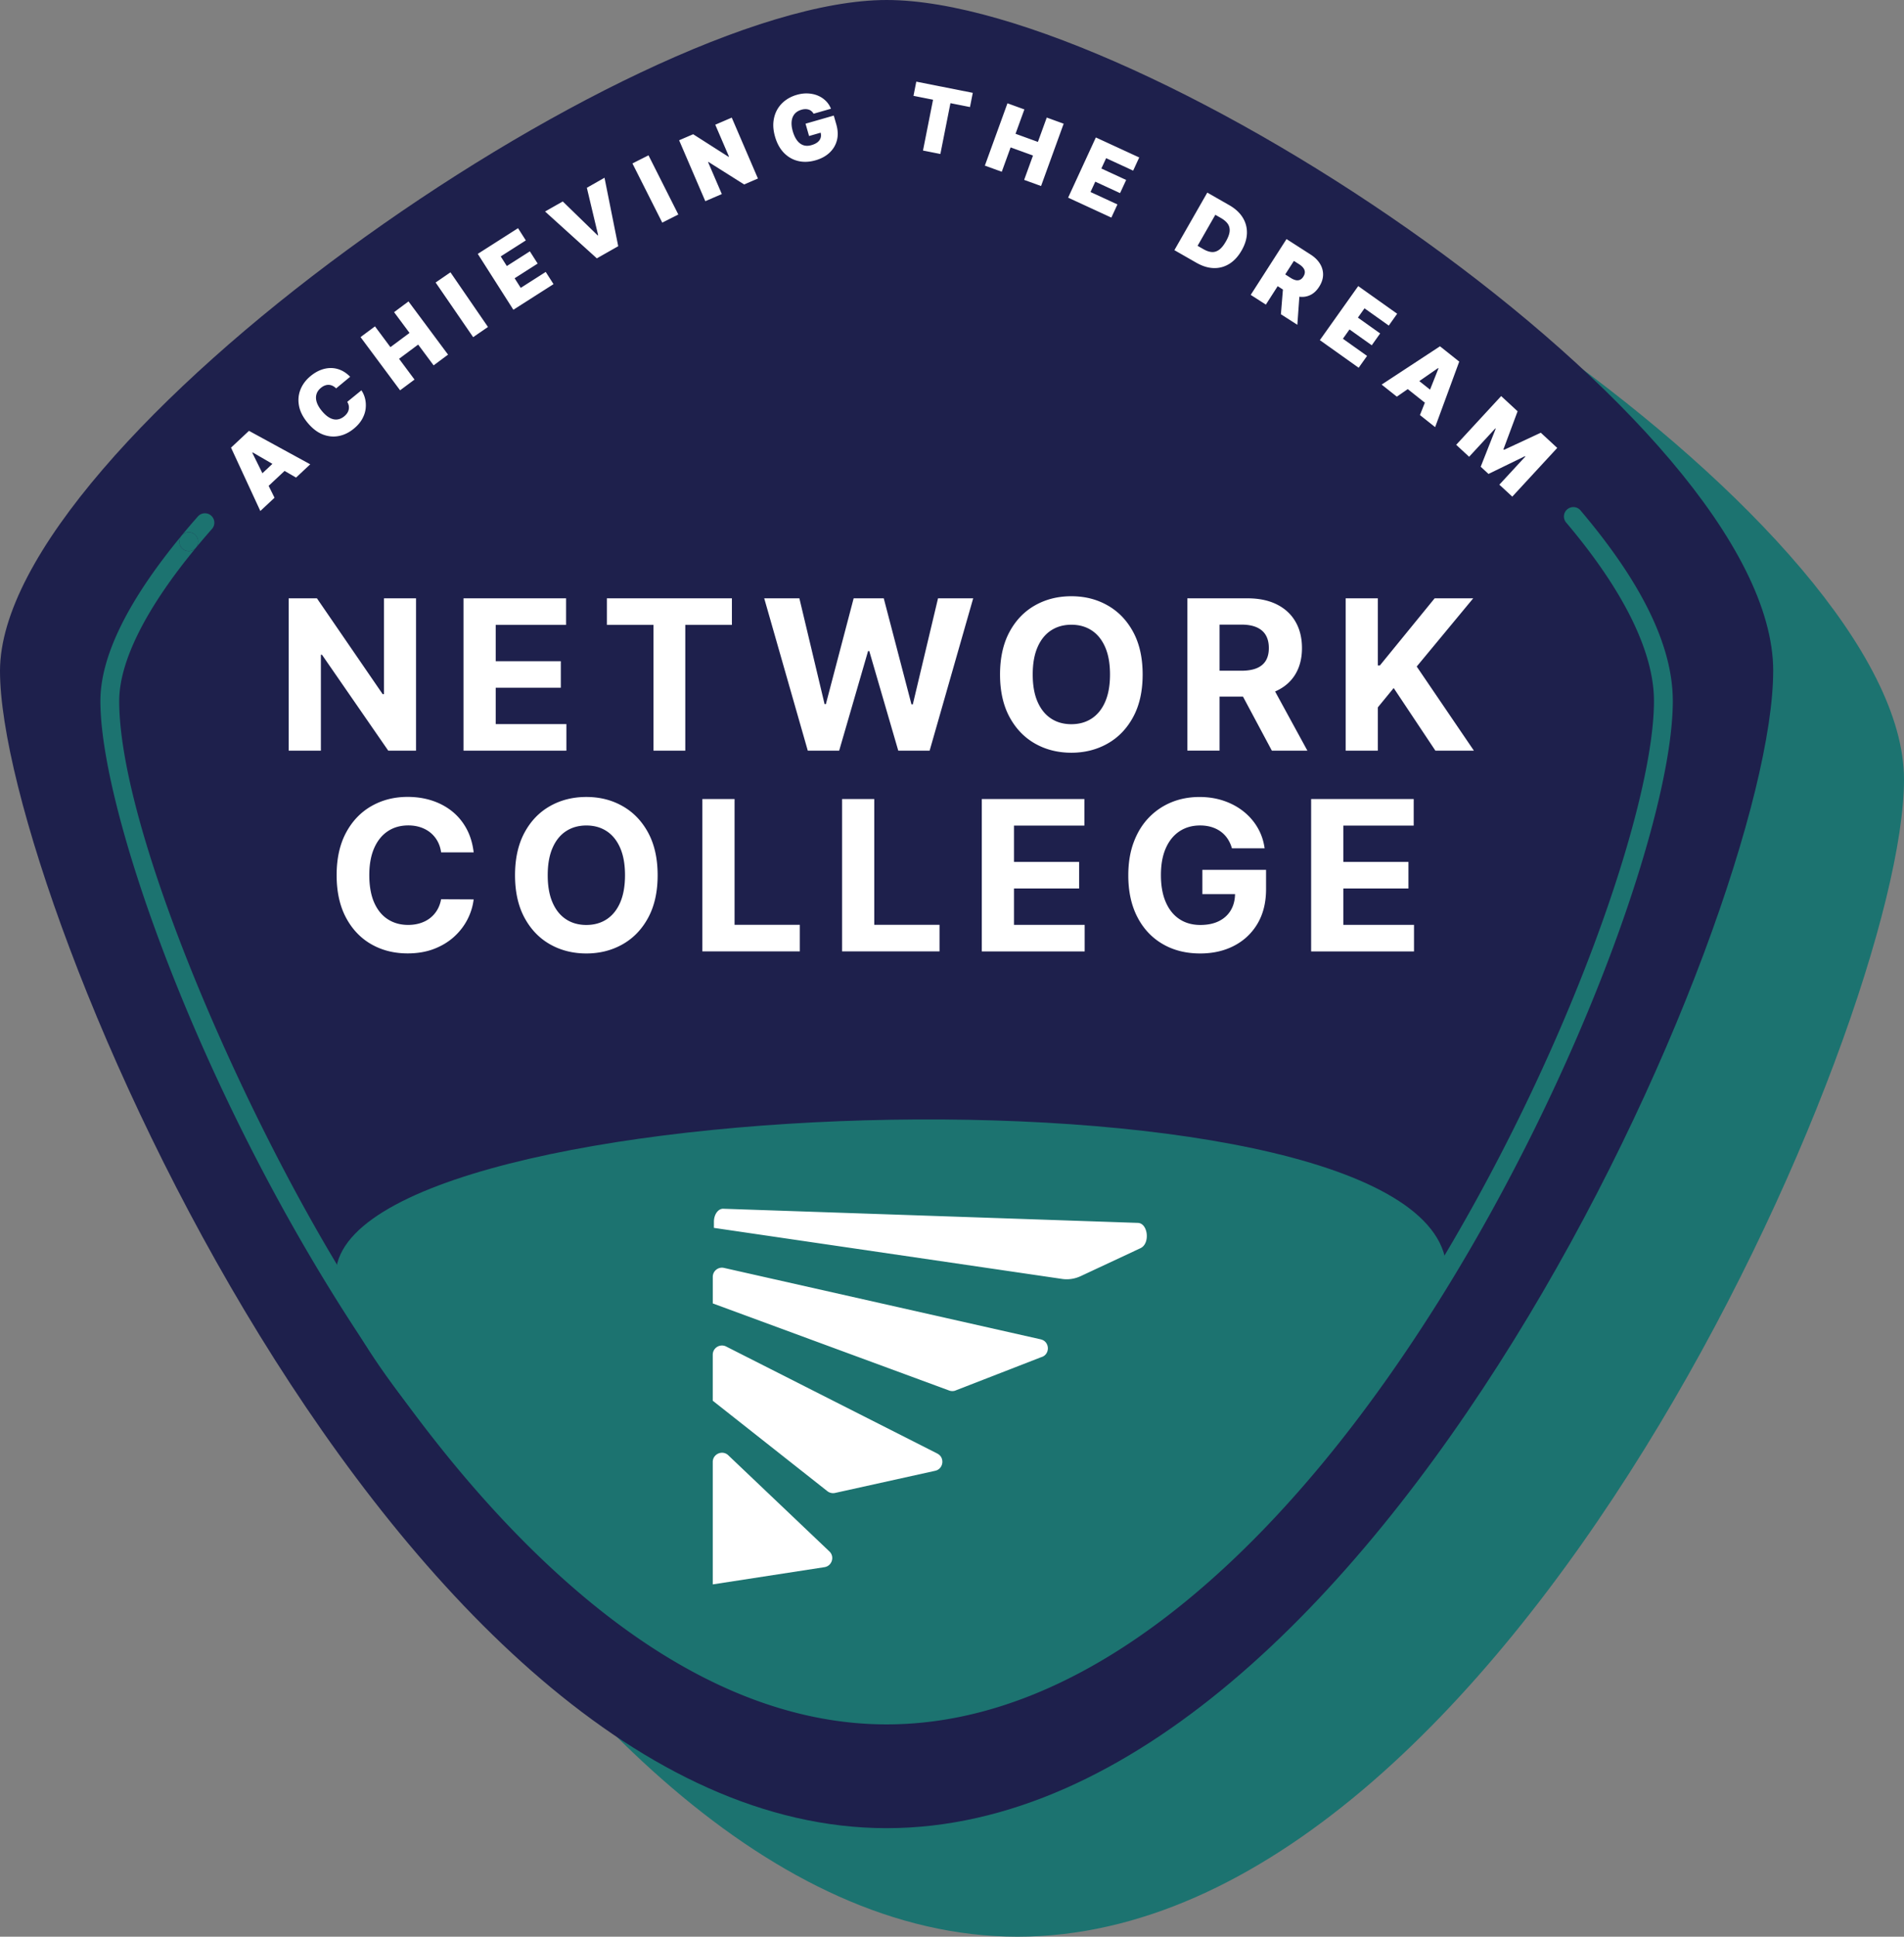 <svg id="a" xmlns="http://www.w3.org/2000/svg" viewBox="0 0 766.62 779.38"><rect x="0" y="0" width="766.62" height="779.38" fill="#808080" stroke="none"/><defs><style>.b{fill:#fff}.d{fill:#1c7370}</style></defs><path class="d" d="M766.62 313.68c0 97.85-159.82 465.7-356.98 465.7S52.66 405.85 52.66 313.68s254.27-270 356.98-270 356.98 169.08 356.98 270z"/><path d="M713.95 270c0 97.85-159.82 465.7-356.98 465.7S0 362.17 0 270 254.27 0 356.98 0s356.98 169.08 356.98 270z" fill="#1e204c"/><path class="d" d="M582.47 511.78c0 18.77-123.28 178.36-225.5 178.36S135.16 543.17 135.16 513.36c0-76.8 447.3-90 447.3-1.58z"/><path class="b" d="M419.02 538.98l-127.51-28.74c-1.1-.25-2.25.01-3.13.72-.89.71-1.39 1.76-1.39 2.9v10.67l95.18 35.05c.73.27 1.51.3 2.26.1l34.75-13.5c2.06-.56 2.76-2.33 2.73-3.66-.03-1.34-.81-3.06-2.89-3.53zm39.1-46.86l-166.87-5.69c-.93-.04-1.81.41-2.51 1.26-.82.99-1.29 2.44-1.29 3.96v2.48l140.23 20.55c2.5.36 5.08-.03 7.47-1.14l24.05-11.24c2.13-1 2.78-3.7 2.48-5.94-.26-1.91-1.34-4.16-3.55-4.24zm-80.73 92.82l-85.02-43.07a3.681 3.681 0 00-3.62.15 3.678 3.678 0 00-1.77 3.16v18.51l46.15 36.4c.88.69 2 .94 3.1.71l40.29-8.91c1.88-.42 2.72-1.9 2.88-3.16.16-1.25-.28-2.9-2-3.77zm-84.14.71c-.79-.75-1.69-1.03-2.52-1.03-.55 0-1.07.12-1.5.31-1.09.47-2.25 1.61-2.25 3.41v49.26l44.96-6.93c1.43-.22 2.54-1.18 2.98-2.56.43-1.38.06-2.8-.99-3.79l-40.68-38.66zM167.51 240.78v61.3h-11.19l-26.67-38.58h-.45v38.58h-12.96v-61.3h11.37l26.46 38.55h.54v-38.55h12.9zm19.12 61.3v-61.3h41.3v10.69h-28.34v14.61h26.22v10.68h-26.22v14.64h28.46v10.69h-41.42zm57.72-50.61v-10.69h50.34v10.69h-18.77v50.61h-12.81v-50.61h-18.77zm80.89 50.61l-17.54-61.3h14.16l10.15 42.59h.51l11.19-42.59h12.12l11.16 42.68h.54l10.15-42.68h14.16l-17.54 61.3h-12.63L350 262h-.48l-11.64 40.08h-12.63zm134.83-30.65c0 6.68-1.26 12.37-3.79 17.06-2.52 4.69-5.96 8.27-10.3 10.73s-9.21 3.7-14.62 3.7-10.34-1.24-14.67-3.71c-4.33-2.47-7.75-6.06-10.27-10.75-2.51-4.69-3.77-10.37-3.77-17.03s1.26-12.37 3.77-17.06c2.51-4.69 5.94-8.27 10.27-10.73 4.33-2.46 9.22-3.7 14.67-3.7s10.28 1.23 14.62 3.7c4.34 2.46 7.77 6.04 10.3 10.73 2.52 4.69 3.79 10.38 3.79 17.06zm-13.14 0c0-4.33-.64-7.98-1.93-10.96-1.29-2.97-3.1-5.23-5.43-6.76-2.33-1.54-5.07-2.3-8.2-2.3s-5.87.77-8.2 2.3-4.15 3.79-5.43 6.76c-1.29 2.97-1.93 6.62-1.93 10.96s.64 7.98 1.93 10.95c1.29 2.97 3.1 5.23 5.43 6.76 2.33 1.54 5.07 2.3 8.2 2.3s5.87-.77 8.2-2.3c2.33-1.54 4.15-3.79 5.43-6.76 1.29-2.97 1.93-6.62 1.93-10.95zm31.14 30.65v-61.3h24.18c4.63 0 8.58.82 11.87 2.47 3.28 1.65 5.79 3.97 7.51 6.97 1.73 3 2.59 6.53 2.59 10.58s-.88 7.57-2.63 10.49-4.29 5.16-7.62 6.72c-3.32 1.56-7.34 2.33-12.05 2.33h-16.19v-10.42h14.1c2.47 0 4.53-.34 6.17-1.02 1.64-.68 2.86-1.7 3.67-3.05.81-1.36 1.21-3.04 1.21-5.06s-.4-3.75-1.21-5.15-2.04-2.46-3.68-3.19c-1.65-.73-3.72-1.09-6.21-1.09h-8.74v50.7h-12.96zm33.1-27.9l15.23 27.9h-14.31l-14.91-27.9h13.98zm30.64 27.9v-61.3h12.96v27.03h.81l22.06-27.03h15.53l-22.75 27.45 23.02 33.85h-15.5l-16.79-25.2-6.38 7.78v17.42h-12.96zm-351.09 40.94h-13.11c-.24-1.7-.73-3.21-1.47-4.54a11.69 11.69 0 00-2.84-3.4c-1.16-.94-2.49-1.66-4-2.16-1.51-.5-3.14-.75-4.89-.75-3.17 0-5.94.78-8.29 2.35s-4.18 3.84-5.48 6.82c-1.3 2.98-1.95 6.6-1.95 10.85s.65 8.04 1.96 11.01c1.31 2.97 3.14 5.22 5.49 6.73 2.35 1.52 5.08 2.28 8.17 2.28 1.74 0 3.35-.23 4.83-.69 1.49-.46 2.81-1.13 3.97-2.02 1.16-.89 2.12-1.97 2.89-3.25s1.3-2.73 1.6-4.37l13.11.06c-.34 2.81-1.18 5.52-2.53 8.13-1.35 2.6-3.15 4.93-5.42 6.97s-4.96 3.66-8.08 4.85c-3.12 1.19-6.65 1.78-10.58 1.78-5.47 0-10.35-1.24-14.65-3.71s-7.69-6.06-10.18-10.75c-2.48-4.69-3.73-10.37-3.73-17.03s1.26-12.37 3.77-17.06c2.51-4.69 5.93-8.27 10.24-10.73 4.31-2.46 9.16-3.7 14.55-3.7 3.55 0 6.85.5 9.89 1.5s5.74 2.45 8.1 4.35c2.35 1.91 4.28 4.24 5.76 6.99 1.49 2.75 2.44 5.91 2.86 9.46zm74.07 9.19c0 6.68-1.26 12.37-3.79 17.06-2.52 4.69-5.96 8.27-10.3 10.73-4.34 2.46-9.21 3.7-14.62 3.7s-10.34-1.24-14.67-3.71-7.75-6.06-10.27-10.75c-2.51-4.69-3.77-10.37-3.77-17.03s1.26-12.37 3.77-17.06c2.51-4.69 5.94-8.27 10.27-10.73 4.33-2.46 9.22-3.7 14.67-3.7s10.28 1.23 14.62 3.7c4.34 2.46 7.77 6.04 10.3 10.73 2.52 4.69 3.79 10.38 3.79 17.06zm-13.14 0c0-4.33-.64-7.98-1.93-10.95-1.29-2.97-3.1-5.23-5.43-6.76-2.33-1.54-5.07-2.3-8.2-2.3s-5.87.77-8.2 2.3-4.15 3.79-5.43 6.76c-1.29 2.97-1.93 6.62-1.93 10.95s.64 7.98 1.93 10.96 3.1 5.23 5.43 6.76c2.33 1.54 5.07 2.3 8.2 2.3s5.87-.77 8.2-2.3c2.33-1.54 4.15-3.79 5.43-6.76s1.93-6.62 1.93-10.96zm31.15 30.65v-61.3h12.96v50.61h26.28v10.69H282.8zm56.25 0v-61.3h12.96v50.61h26.28v10.69h-39.24zm56.26 0v-61.3h41.3v10.69h-28.34v14.61h26.22v10.69h-26.22v14.64h28.46v10.69h-41.42zm100.71-41.48c-.42-1.46-1.01-2.75-1.77-3.88s-1.68-2.08-2.77-2.87-2.33-1.39-3.71-1.81c-1.39-.42-2.92-.63-4.59-.63-3.13 0-5.88.78-8.25 2.33-2.36 1.56-4.21 3.82-5.52 6.78-1.32 2.96-1.98 6.58-1.98 10.85s.65 7.9 1.95 10.89c1.3 2.99 3.13 5.27 5.51 6.84 2.37 1.57 5.18 2.35 8.41 2.35 2.93 0 5.44-.52 7.53-1.57 2.08-1.05 3.68-2.53 4.79-4.44s1.66-4.18 1.66-6.79l2.63.39h-15.8v-9.76h25.65v7.72c0 5.39-1.14 10.01-3.41 13.87-2.27 3.86-5.41 6.83-9.4 8.92s-8.56 3.13-13.71 3.13c-5.75 0-10.8-1.27-15.15-3.82-4.35-2.54-7.74-6.17-10.16-10.86s-3.64-10.28-3.64-16.75c0-4.97.72-9.4 2.17-13.3 1.45-3.9 3.48-7.21 6.09-9.92s5.66-4.78 9.13-6.2c3.47-1.42 7.23-2.12 11.28-2.12 3.47 0 6.7.5 9.7 1.51s5.65 2.43 7.98 4.27c2.32 1.84 4.23 4.02 5.7 6.54 1.48 2.53 2.42 5.3 2.84 8.34h-13.17zm31.89 41.48v-61.3h41.3v10.69h-28.34v14.61h26.22v10.69h-26.22v14.64h28.46v10.69h-41.42z"/><path class="d" d="M636.38 205.4c-1.35-1.6-3.74-1.79-5.34-.44-1.6 1.35-1.79 3.74-.44 5.34 23.13 27.29 35.35 52.12 35.35 71.81 0 42-34.81 143.47-91.04 234.17-31.11 50.18-64.3 90.31-98.64 119.27-39.98 33.71-80.12 50.81-119.3 50.81s-79.26-17.32-119.28-51.49c-34.25-29.24-67.45-69.76-98.65-120.44C95.07 443.03 48 332.64 48 282.12c0-15.89 10.69-37.24 30.92-61.72-.75.91-1.83 1.38-2.92 1.38-.85 0-1.7-.28-2.41-.87a3.79 3.79 0 01-.51-5.33c-21.67 26.23-32.66 48.62-32.66 66.55 0 41.65 35.24 143.83 92.17 236.28 31.62 51.35 65.33 92.47 100.18 122.23 41.43 35.37 83.22 53.3 124.2 53.3s82.8-17.69 124.19-52.59c34.95-29.47 68.66-70.21 100.19-121.06 26.21-42.27 50.13-90.89 67.36-136.91 15.77-42.13 24.82-79.03 24.82-101.25s-12.5-47.63-37.15-76.71z"/><path class="d" d="M78.41 215.06a3.79 3.79 0 01.51 5.33c2.04-2.47 4.21-5.01 6.44-7.54a3.795 3.795 0 00-.34-5.35 3.795 3.795 0 00-5.35.34c-2.28 2.59-4.5 5.19-6.6 7.72a3.79 3.79 0 015.33-.51z"/><path class="d" d="M73.59 220.9a3.772 3.772 0 005.33-.51 3.78 3.78 0 00-.51-5.33 3.78 3.78 0 00-5.33.51 3.78 3.78 0 00.51 5.33z"/><path class="b" d="M110.53 200.3l-5.71 5.34-11.8-25.5 7.23-6.76 24.66 13.47-5.71 5.34-17.47-10.13-.15.14 8.95 18.1zm-8.26-6.69L113 183.57l3.7 3.96-10.73 10.04-3.7-3.96zm38.72-41.99l-5.66 4.68c-.43-.44-.88-.77-1.37-1.01s-.99-.38-1.52-.41-1.06.05-1.61.25-1.09.52-1.62.96c-.94.77-1.54 1.66-1.81 2.65s-.22 2.04.15 3.17c.37 1.12 1.05 2.28 2.04 3.47 1.04 1.26 2.08 2.17 3.12 2.74 1.04.57 2.05.8 3.05.69.99-.11 1.94-.53 2.85-1.28.52-.43.92-.87 1.22-1.34a4.005 4.005 0 00.59-2.96c-.1-.51-.3-1.01-.6-1.51l5.69-4.64c.65.93 1.14 2.01 1.46 3.26.32 1.25.41 2.57.27 3.97-.14 1.4-.59 2.8-1.35 4.2-.76 1.4-1.89 2.73-3.39 3.97-1.89 1.56-3.91 2.56-6.08 2.98s-4.33.21-6.5-.64c-2.17-.86-4.19-2.42-6.08-4.7-1.89-2.29-3.05-4.58-3.46-6.88-.42-2.3-.21-4.47.62-6.52s2.17-3.83 4.02-5.36c1.3-1.07 2.64-1.89 4.02-2.43s2.77-.82 4.15-.82 2.74.28 4.06.86c1.32.57 2.56 1.46 3.73 2.65zm20.1 5.45l-15.92-21.41 5.81-4.32 6.22 8.36 7.69-5.72-6.22-8.36 5.81-4.32 15.92 21.41-5.81 4.32-6.22-8.36-7.69 5.72 6.22 8.36-5.81 4.32zm20.28-47.48l15.11 21.99-5.97 4.1-15.11-21.99 5.97-4.1zm25.34 15.08l-14.34-22.5 16.21-10.34 3.14 4.92-10.11 6.44 2.46 3.87 9.27-5.91 3.14 4.92-9.27 5.91 2.46 3.87 10.06-6.42 3.14 4.92-16.17 10.31zm19.89-43.59l14.05 13.65.18-.1-4.54-19.06 7.11-4.04 5.52 27.55-8.61 4.89-20.84-18.85 7.11-4.04zm34.51-18.57l12.01 23.82-6.47 3.26-12.01-23.82 6.47-3.26zm33.52-15.18l10.54 24.51-5.55 2.39-14.39-9.07-.14.06 5.54 12.88-6.65 2.86-10.54-24.51 5.65-2.43 14.23 9.08.19-.08-5.52-12.83 6.65-2.86zm32.93-1.59c-.24-.41-.52-.75-.85-1.02-.33-.27-.7-.48-1.12-.61s-.87-.2-1.36-.19a5.5 5.5 0 00-1.55.25c-1.17.34-2.08.9-2.75 1.7-.66.8-1.06 1.78-1.18 2.96-.13 1.17.02 2.51.45 3.99.43 1.5 1.01 2.73 1.72 3.68.72.95 1.56 1.59 2.53 1.93.97.33 2.06.33 3.26-.02 1.06-.3 1.9-.71 2.51-1.22.62-.51 1.02-1.1 1.21-1.77.19-.67.17-1.39-.05-2.15l1.24-.22-5.86 1.69-1.42-4.96 11.37-3.27 1.02 3.56c.67 2.34.75 4.48.24 6.42s-1.51 3.6-2.99 4.98c-1.48 1.38-3.34 2.39-5.57 3.03-2.5.72-4.84.82-7.03.3s-4.1-1.61-5.72-3.26c-1.62-1.66-2.82-3.84-3.6-6.54-.61-2.12-.83-4.09-.65-5.91.18-1.82.68-3.46 1.5-4.93.83-1.46 1.91-2.7 3.26-3.71 1.34-1.01 2.88-1.77 4.61-2.27 1.52-.44 2.99-.63 4.42-.57s2.76.33 3.99.83c1.23.5 2.31 1.2 3.24 2.1.93.9 1.64 1.97 2.15 3.22l-7.04 2.02zm40.24-7.16l1.13-5.72 22.75 4.5-1.13 5.72-7.87-1.56-4.05 20.45-7-1.39 4.05-20.45-7.87-1.56zm28.74 28.07l9.1-25.08 6.81 2.47-3.56 9.8 9.01 3.27 3.56-9.8 6.81 2.47-9.1 25.08-6.81-2.47 3.56-9.8-9.01-3.27-3.56 9.8-6.81-2.47zm33.52 12.9l11.17-24.23 17.46 8.05-2.44 5.3-10.88-5.02-1.92 4.16 9.98 4.61-2.45 5.3-9.98-4.61-1.92 4.16 10.84 5-2.45 5.3-17.41-8.03zm51.7 26.22l-8.91-5.1 13.25-23.16 8.82 5.04c2.38 1.36 4.18 3 5.39 4.92s1.79 4.01 1.75 6.28c-.04 2.27-.75 4.61-2.13 7.03-1.38 2.41-3.04 4.21-4.97 5.41-1.93 1.19-4.03 1.76-6.28 1.69-2.25-.06-4.56-.77-6.91-2.11zm.43-6.84l2.4 1.37c1.15.66 2.23 1.03 3.25 1.12s2-.19 2.95-.85 1.88-1.8 2.8-3.41c.92-1.61 1.43-3 1.51-4.15s-.19-2.15-.81-3c-.62-.85-1.54-1.61-2.74-2.3l-2.22-1.27-7.14 12.48zm21.4 19.73L518 96.21l9.69 6.22c1.67 1.07 2.93 2.31 3.79 3.72.86 1.41 1.27 2.91 1.24 4.49-.04 1.59-.57 3.18-1.59 4.77-1.03 1.61-2.26 2.74-3.68 3.38-1.42.65-2.95.84-4.6.58-1.64-.26-3.32-.94-5.03-2.04l-5.79-3.71 3.04-4.74 4.56 2.93c.72.46 1.39.76 2.01.91s1.2.11 1.73-.11 1-.65 1.4-1.28c.41-.64.61-1.26.6-1.84-.01-.58-.21-1.13-.6-1.65-.38-.52-.93-1.01-1.65-1.47l-2.15-1.38-11.29 17.59-6.1-3.91zm19.77-1.86l-1 13.91-6.62-4.25 1.13-13.82 6.49 4.17zm8.06 20.08l15.45-21.75 15.68 11.13-3.38 4.76-9.77-6.94-2.66 3.74 8.96 6.37-3.38 4.76-8.96-6.37-2.66 3.74 9.73 6.91-3.38 4.76-15.63-11.11zm31 22.75l-6.12-4.86 23.49-15.41 7.75 6.16-9.7 26.37-6.12-4.86 7.46-18.77-.16-.13-16.6 11.5zm5.41-9.15l11.51 9.14-3.37 4.24-11.51-9.14 3.37-4.24zm36.59 8.91l6.62 6.12-5.7 15.31.23.21 14.81-6.89 6.62 6.12-18.1 19.6-5.21-4.81 10.47-11.33-.15-.14-14.69 7.15-3.14-2.9 6.03-15.28-.15-.14-10.54 11.41-5.21-4.81 18.1-19.6z"/></svg>